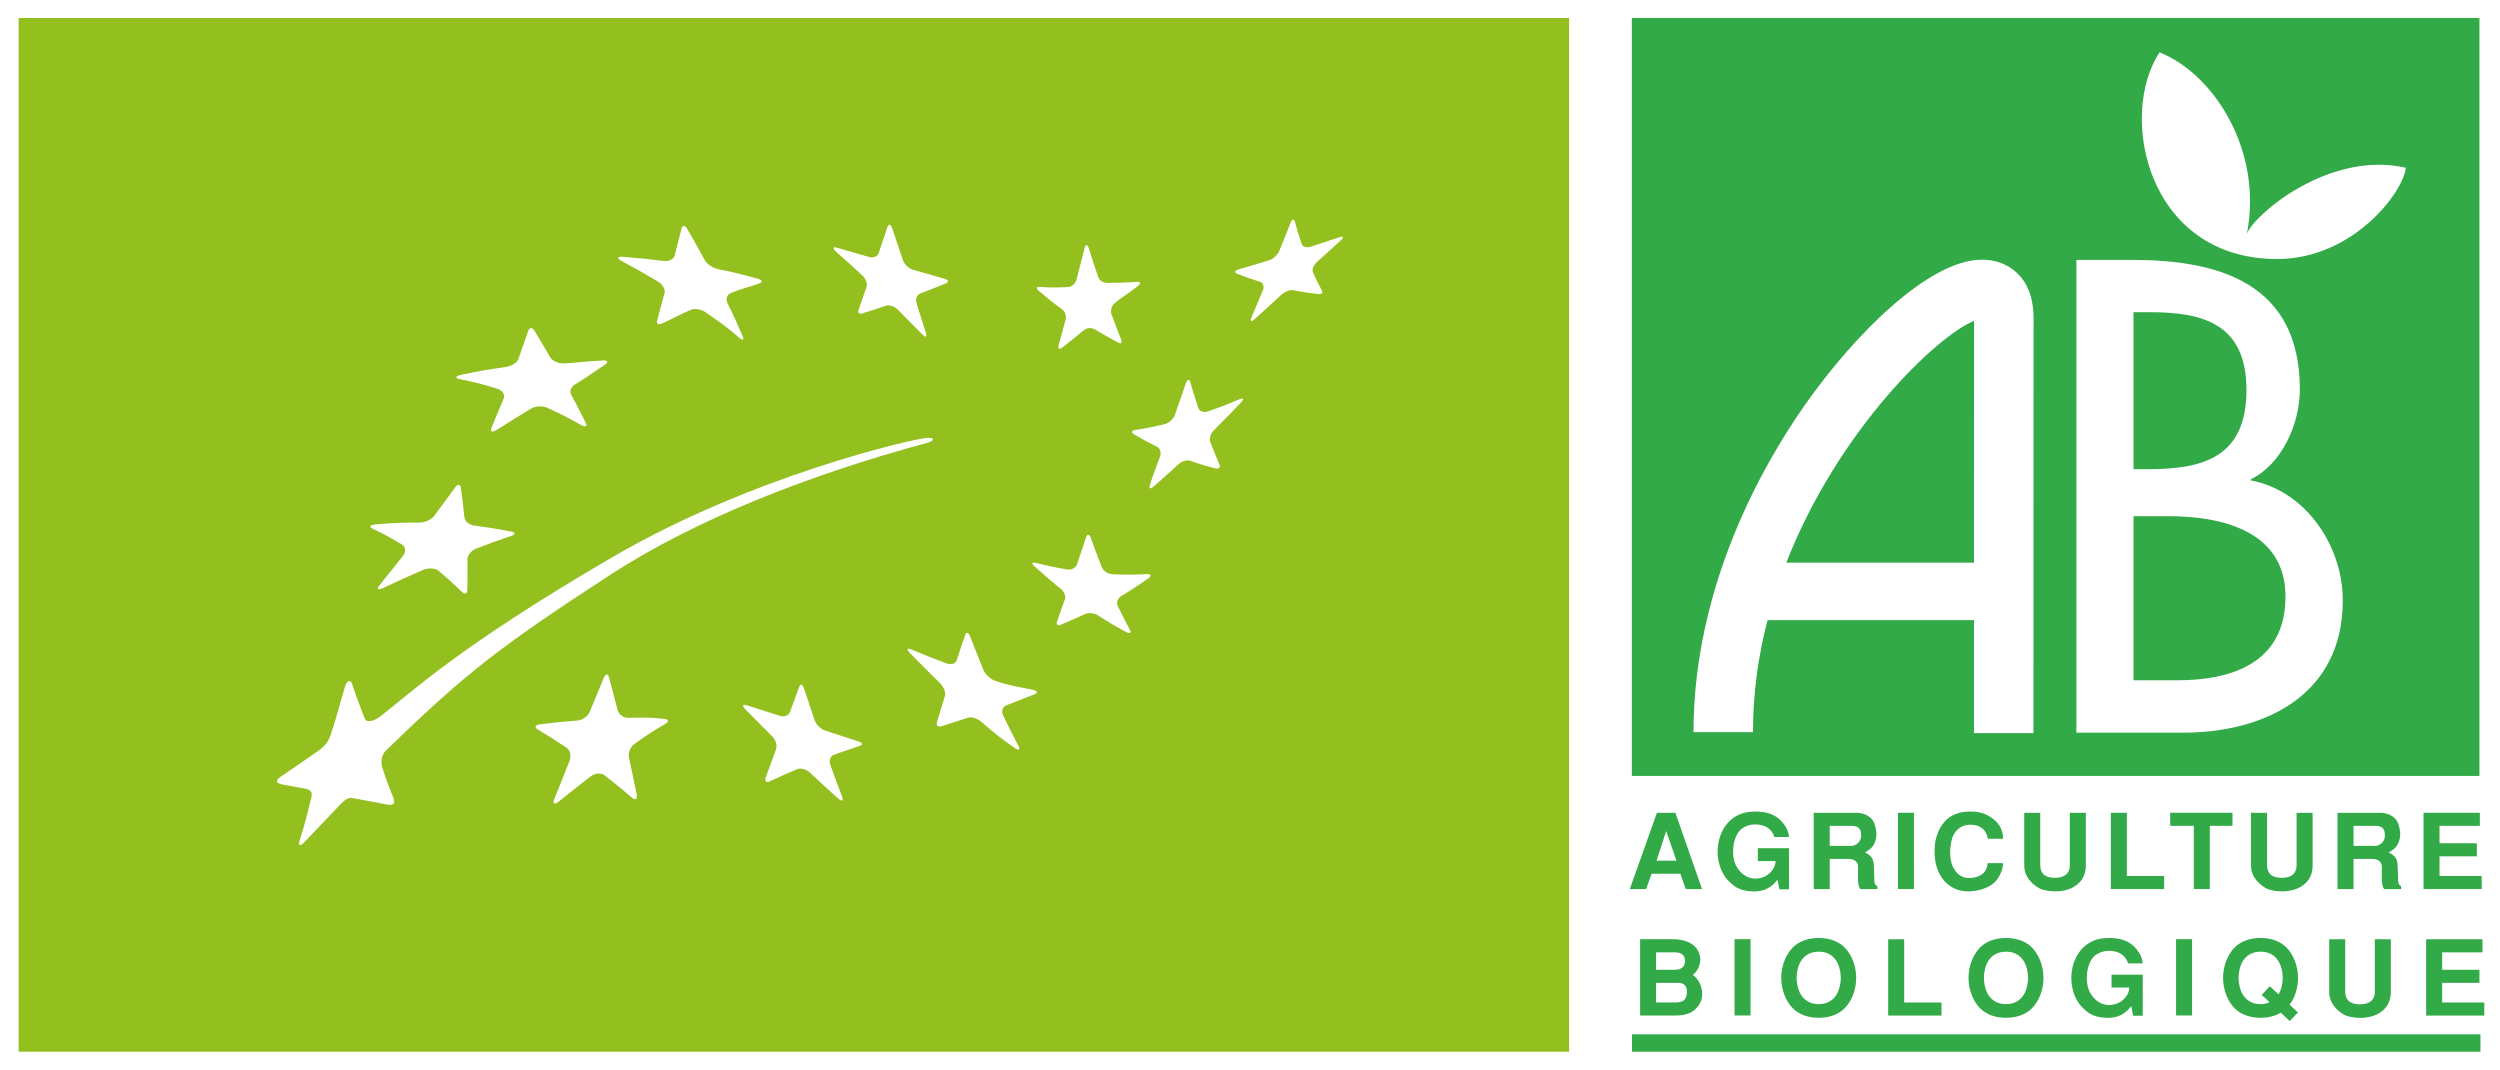 <?xml version="1.0" encoding="UTF-8"?> <!-- Generator: Adobe Illustrator 25.0.1, SVG Export Plug-In . SVG Version: 6.00 Build 0) --> <svg xmlns="http://www.w3.org/2000/svg" xmlns:xlink="http://www.w3.org/1999/xlink" version="1.1" id="Calque_1" x="0px" y="0px" viewBox="0 0 246.81 105.61" style="enable-background:new 0 0 246.81 105.61;" xml:space="preserve"> <style type="text/css"> .st0{fill:#E20C49;} .st1{fill:#DA1931;} .st2{fill:#D81731;stroke:#D81731;stroke-miterlimit:10;} .st3{fill:#DF083E;} .st4{fill:#213461;} .st5{fill:#4A8F34;} .st6{fill:#002D69;} .st7{fill:#C65011;} .st8{fill:#93C01F;} .st9{fill:#31AA47;} </style> <g> <g> <path class="st8" d="M1.84,1.78v102.05h153.07V1.78H1.84z M102.66,28.32c1.08,0.09,1.5,0.07,2.76,0.02 c0.37-0.01,0.75-0.33,0.85-0.72c0.31-1.19,0.47-1.81,0.8-3.09c0.11-0.41,0.29-0.44,0.41-0.05c0.37,1.19,0.56,1.75,0.94,2.87 c0.12,0.36,0.52,0.58,0.89,0.58c1.01,0,1.65-0.03,2.91-0.1c0.38-0.02,0.46,0.13,0.14,0.39c-0.93,0.73-1.41,0.98-2.32,1.71 c-0.31,0.25-0.43,0.76-0.31,1.1c0.38,1.02,0.57,1.52,0.96,2.5c0.13,0.32-0.02,0.45-0.32,0.28c-0.93-0.5-1.39-0.76-2.32-1.31 c-0.3-0.18-0.79-0.13-1.07,0.11c-0.86,0.72-1.29,1.07-2.13,1.72c-0.27,0.21-0.43,0.09-0.34-0.24c0.27-0.98,0.41-1.5,0.7-2.57 c0.1-0.35-0.08-0.79-0.38-1c-0.94-0.68-1.39-1.06-2.29-1.82C102.26,28.46,102.3,28.28,102.66,28.32z M82.64,24.46 c1.27,0.36,1.9,0.55,3.16,0.91c0.41,0.12,0.84-0.05,0.94-0.37c0.34-1.01,0.51-1.52,0.87-2.58c0.11-0.34,0.33-0.29,0.47,0.11 c0.43,1.26,0.64,1.89,1.05,3.14c0.13,0.4,0.57,0.83,0.97,0.95c1.26,0.37,1.89,0.54,3.14,0.9c0.41,0.12,0.47,0.32,0.13,0.46 c-1.03,0.42-1.53,0.62-2.53,1c-0.32,0.12-0.48,0.54-0.36,0.94c0.38,1.21,0.56,1.8,0.94,2.98c0.12,0.39-0.04,0.44-0.36,0.12 c-0.96-0.98-1.44-1.47-2.42-2.45c-0.32-0.32-0.84-0.5-1.16-0.39c-0.95,0.32-1.41,0.47-2.35,0.76c-0.3,0.1-0.47-0.06-0.37-0.36 c0.31-0.89,0.47-1.34,0.79-2.26c0.11-0.3-0.08-0.81-0.41-1.12c-1.04-0.97-1.57-1.45-2.64-2.38 C82.19,24.49,82.24,24.34,82.64,24.46z M61.46,25.35c1.63,0.13,2.44,0.21,4.04,0.41c0.52,0.07,1.01-0.16,1.1-0.51 c0.28-1.08,0.42-1.62,0.69-2.7c0.09-0.35,0.35-0.32,0.57,0.08c0.7,1.21,1.05,1.82,1.72,3.05c0.22,0.4,0.82,0.79,1.32,0.89 c1.5,0.3,2.04,0.44,3.85,0.92c0.5,0.13,0.58,0.36,0.22,0.49c-1.11,0.39-1.69,0.49-2.84,0.96c-0.37,0.15-0.5,0.6-0.3,1.01 c0.62,1.24,0.91,1.9,1.48,3.22c0.19,0.43,0.01,0.48-0.4,0.12c-1.26-1.11-1.91-1.52-3.23-2.45c-0.44-0.31-1.1-0.42-1.47-0.26 c-1.13,0.49-1.69,0.83-2.83,1.35c-0.38,0.17-0.6,0.03-0.5-0.31c0.3-1.05,0.44-1.67,0.73-2.71c0.09-0.34-0.2-0.85-0.66-1.12 c-1.42-0.84-2.14-1.25-3.59-2.03C60.88,25.48,60.93,25.31,61.46,25.35z M45.54,37c1.95-0.41,2.55-0.5,4.39-0.77 c0.55-0.08,1.11-0.41,1.24-0.77c0.4-1.12,0.59-1.68,0.98-2.79c0.13-0.36,0.4-0.37,0.6-0.04c0.64,1.04,0.95,1.57,1.56,2.63 c0.2,0.34,0.8,0.65,1.32,0.62c1.73-0.1,2.13-0.21,3.89-0.29c0.51-0.03,0.57,0.17,0.21,0.41c-1.35,0.88-1.76,1.23-2.96,1.95 c-0.38,0.23-0.57,0.66-0.38,1.02c0.58,1.08,0.87,1.63,1.43,2.76c0.19,0.37-0.01,0.47-0.45,0.23c-1.31-0.74-1.98-1.08-3.34-1.7 c-0.45-0.21-1.16-0.18-1.58,0.07c-1.26,0.75-1.69,1.03-3.38,2.09c-0.47,0.29-0.7,0.25-0.53-0.21c0.55-1.41,0.74-1.75,1.19-2.88 c0.15-0.37-0.14-0.8-0.61-0.95c-1.47-0.45-2.22-0.64-3.76-0.96C44.88,37.33,44.95,37.13,45.54,37z M37.12,51.77 c1.78-0.15,2.64-0.18,4.29-0.18c0.54,0,1.19-0.29,1.46-0.66c0.84-1.13,1.25-1.69,2.06-2.8c0.26-0.36,0.52-0.34,0.57,0.03 c0.15,1.16,0.23,1.75,0.35,2.93c0.04,0.38,0.48,0.73,0.96,0.79c1.68,0.23,1.94,0.28,3.63,0.59c0.46,0.08,0.47,0.29,0.03,0.44 c-1.35,0.45-2.04,0.7-3.46,1.25c-0.46,0.18-0.87,0.65-0.86,1.04c0.01,1.2,0.01,1.8-0.01,3.02c-0.01,0.4-0.25,0.49-0.54,0.21 c-0.89-0.86-1.35-1.28-2.32-2.09c-0.32-0.26-1-0.29-1.5-0.08c-1.55,0.67-2.34,1.03-3.93,1.78c-0.52,0.25-0.71,0.14-0.39-0.25 c0.94-1.18,1.41-1.76,2.33-2.92c0.31-0.38,0.26-0.88-0.09-1.1c-1.12-0.68-1.69-1-2.92-1.58C36.39,52.01,36.55,51.82,37.12,51.77z M38.17,79.42c-1.9-0.36-2.06-0.4-3.42-0.64c-0.55-0.1-1.04,0.53-1.56,1.07c-1.39,1.44-1.81,1.91-3.13,3.28 c-0.43,0.45-0.64,0.38-0.48-0.15c0.5-1.6,0.66-2.22,1.04-3.78c0.13-0.54,0.44-1.17-0.49-1.34c-1.16-0.21-1.33-0.25-2.18-0.4 c-0.89-0.16-0.66-0.5-0.21-0.8c1.23-0.84,1.64-1.11,3.61-2.48c1-0.69,1.18-1.28,1.36-1.82c0.55-1.67,0.82-2.81,1.38-4.66 c0.17-0.55,0.53-0.59,0.66-0.2c0.42,1.28,0.74,2.06,1.25,3.43c0.15,0.4,0.78,0.39,1.63-0.27c3.21-2.49,7.75-6.86,22.79-15.63 c13.81-8.06,29.75-11.73,31.12-11.8c0.8-0.04,0.7,0.3,0.03,0.48c-11.56,3.12-22.89,7.54-31.42,13.1 c-10.89,7.1-14.16,9.62-22.08,17.32c-0.49,0.48-0.46,1.29-0.31,1.73c0.49,1.36,0.37,1.15,1.02,2.76 C39.01,79.19,39.02,79.58,38.17,79.42z M65.69,71.46c-1.17,0.67-1.81,1.1-3.05,1.98c-0.4,0.28-0.65,0.89-0.55,1.35 c0.31,1.4,0.46,2.12,0.76,3.61c0.1,0.49-0.11,0.65-0.46,0.35c-1.07-0.91-1.6-1.35-2.67-2.19c-0.35-0.28-0.98-0.25-1.4,0.08 c-1.26,0.97-1.9,1.48-3.18,2.51c-0.42,0.34-0.6,0.2-0.4-0.3c0.61-1.53,0.91-2.28,1.49-3.73c0.19-0.48,0.06-1.07-0.31-1.31 c-1.12-0.75-1.68-1.11-2.82-1.79c-0.37-0.22-0.27-0.45,0.21-0.51c1.5-0.19,2.25-0.26,3.72-0.38c0.48-0.04,1.02-0.43,1.2-0.87 c0.56-1.38,0.84-2.05,1.38-3.35c0.18-0.42,0.41-0.43,0.52-0.02c0.34,1.26,0.51,1.9,0.85,3.22c0.11,0.43,0.58,0.77,1.04,0.76 c1.44-0.03,2.16-0.06,3.56,0.1C66.03,71.02,66.07,71.25,65.69,71.46z M84.9,73.63c-1.03,0.34-1.54,0.52-2.58,0.89 c-0.34,0.12-0.5,0.56-0.35,0.98c0.46,1.27,0.69,1.9,1.17,3.17c0.16,0.42-0.01,0.49-0.39,0.16c-1.13-1-1.68-1.51-2.77-2.54 c-0.36-0.34-0.94-0.5-1.29-0.35c-1.06,0.45-1.59,0.68-2.68,1.19c-0.36,0.17-0.54-0.01-0.41-0.39c0.42-1.15,0.62-1.71,1.02-2.79 c0.13-0.36-0.05-0.93-0.4-1.27c-1.07-1.06-1.6-1.6-2.64-2.66c-0.34-0.35-0.27-0.52,0.15-0.39c1.31,0.41,1.96,0.62,3.26,1.04 c0.42,0.14,0.86-0.03,0.99-0.36c0.38-1.03,0.57-1.53,0.93-2.52c0.12-0.31,0.32-0.24,0.46,0.17c0.42,1.25,0.63,1.89,1.06,3.16 c0.14,0.41,0.6,0.86,1.02,1c1.31,0.43,1.96,0.64,3.28,1.07C85.15,73.32,85.23,73.52,84.9,73.63z M102.13,68.54 c-1.15,0.44-1.68,0.67-2.8,1.1c-0.36,0.14-0.5,0.58-0.3,0.98c0.59,1.22,0.89,1.83,1.52,3.03c0.2,0.39,0.02,0.48-0.41,0.17 c-1.3-0.93-1.94-1.39-3.18-2.5c-0.41-0.37-1.02-0.58-1.37-0.47c-1.06,0.34-1.59,0.5-2.64,0.85c-0.35,0.11-0.55-0.08-0.45-0.42 c0.32-1.04,0.48-1.55,0.79-2.57c0.11-0.34-0.13-0.91-0.51-1.29c-1.19-1.16-1.78-1.76-2.93-2.93c-0.37-0.38-0.32-0.54,0.13-0.37 c1.37,0.56,2.05,0.84,3.44,1.37c0.45,0.17,0.91,0.05,1.02-0.28c0.33-1.02,0.5-1.52,0.85-2.53c0.11-0.33,0.33-0.24,0.5,0.18 c0.51,1.32,0.77,1.98,1.31,3.3c0.18,0.43,0.69,0.9,1.16,1.06c1.43,0.48,2.18,0.57,3.68,0.87C102.41,68.2,102.5,68.39,102.13,68.54 z M113.38,57.09c-1.1,0.76-1.63,1.12-2.7,1.76c-0.34,0.21-0.49,0.64-0.34,0.96c0.48,0.97,0.72,1.44,1.21,2.38 c0.17,0.31-0.01,0.4-0.38,0.2c-1.12-0.6-1.67-0.93-2.76-1.63c-0.36-0.23-0.91-0.3-1.24-0.16c-0.99,0.45-1.47,0.66-2.43,1.07 c-0.32,0.14-0.49,0-0.39-0.29c0.31-0.89,0.46-1.34,0.79-2.24c0.1-0.3-0.09-0.75-0.43-1.02c-1.05-0.83-1.56-1.31-2.57-2.2 c-0.33-0.29-0.28-0.44,0.12-0.35c1.22,0.3,1.84,0.44,3.11,0.65c0.41,0.07,0.84-0.16,0.95-0.49c0.35-1.05,0.53-1.58,0.9-2.68 c0.12-0.35,0.33-0.33,0.46,0.04c0.42,1.16,0.65,1.73,1.08,2.88c0.14,0.37,0.61,0.7,1.04,0.72c1.33,0.06,2.01,0.07,3.4-0.01 C113.65,56.66,113.73,56.84,113.38,57.09z M122.51,39.74c-1.05,1.1-1.58,1.64-2.63,2.69c-0.34,0.33-0.52,0.86-0.41,1.17 c0.36,0.92,0.54,1.38,0.92,2.26c0.12,0.29-0.05,0.46-0.38,0.38c-1.02-0.25-1.52-0.4-2.49-0.75c-0.32-0.12-0.85,0.04-1.18,0.35 c-1.01,0.93-1.54,1.38-2.47,2.21c-0.3,0.27-0.46,0.19-0.35-0.17c0.34-1.09,0.6-1.68,1.01-2.83c0.14-0.38,0-0.81-0.31-0.95 c-0.93-0.46-1.39-0.71-2.29-1.24c-0.29-0.17-0.22-0.36,0.15-0.41c1.16-0.19,1.75-0.3,2.95-0.59c0.39-0.1,0.82-0.5,0.96-0.9 c0.43-1.23,0.64-1.85,1.08-3.11c0.14-0.41,0.34-0.47,0.44-0.13c0.3,1.05,0.46,1.56,0.79,2.56c0.11,0.32,0.53,0.48,0.93,0.34 c1.25-0.43,1.88-0.67,3.16-1.21C122.79,39.25,122.85,39.39,122.51,39.74z M132.4,23.7c-0.92,0.84-1.41,1.28-2.4,2.18 c-0.32,0.3-0.5,0.75-0.39,0.99c0.34,0.75,0.52,1.12,0.89,1.81c0.12,0.23-0.04,0.39-0.37,0.35c-0.99-0.11-1.48-0.19-2.44-0.38 c-0.32-0.06-0.85,0.14-1.19,0.45c-1.03,0.95-1.55,1.43-2.61,2.38c-0.35,0.31-0.51,0.27-0.36-0.09c0.46-1.09,0.7-1.65,1.15-2.74 c0.15-0.36,0.03-0.73-0.28-0.83c-0.93-0.29-1.39-0.45-2.29-0.81c-0.29-0.12-0.21-0.3,0.18-0.42c1.2-0.34,1.81-0.53,3.01-0.9 c0.39-0.12,0.83-0.52,0.98-0.88c0.46-1.13,0.69-1.69,1.13-2.82c0.15-0.36,0.33-0.41,0.42-0.11c0.25,0.91,0.39,1.36,0.68,2.21 c0.09,0.28,0.48,0.39,0.87,0.27c1.18-0.39,1.76-0.58,2.89-0.95C132.64,23.31,132.7,23.44,132.4,23.7z"></path> </g> <g> <rect x="161.12" y="102.11" class="st9" width="83.76" height="1.72"></rect> <path class="st9" d="M164.49,82.04l1.02,2.93h-1.97L164.49,82.04z M165.4,80.24h-1.82l-2.68,7.53h1.61l0.54-1.51h2.84l0.53,1.51 h1.61L165.4,80.24z"></path> <path class="st9" d="M173.54,83.74h3.08v4.06h-0.95l-0.19-0.95c-0.37,0.46-1.01,1.23-2.53,1.15c-1.39-0.07-1.87-0.63-2.23-0.96 c-1.78-1.7-1.54-5.55,1.04-6.65c0.32-0.13,0.8-0.27,1.46-0.27c0.73,0,1.74,0.07,2.52,0.82c0.87,0.86,0.84,1.53,0.87,1.69h-1.44 c-0.27-0.9-1.05-1.24-1.87-1.24c-0.53,0-0.91,0.13-1.35,0.42c-0.97,0.79-1.02,2.71-0.6,3.57c0.31,0.62,0.87,1.26,1.76,1.35 c0.54,0.05,1.3-0.13,1.75-0.69c0.42-0.48,0.42-0.84,0.43-1.03h-1.75L173.54,83.74z"></path> <path class="st9" d="M180.64,81.53h2.13c0.7,0,0.96,0.31,0.96,0.85c0.09,0.74-0.57,1.13-0.94,1.13h-2.15V81.53z M179.06,87.77 h1.58V84.8h1.85c0.55,0,0.93,0.25,0.95,0.75c-0.02,0.55-0.02,1.15,0,1.52c0.02,0.25,0.08,0.47,0.21,0.7h1.69v-0.28 c-0.17-0.1-0.3-0.2-0.3-0.62c-0.01-0.38-0.03-1.37-0.07-1.68c-0.08-0.68-0.59-0.87-0.85-1.04c0.52-0.3,0.85-0.54,1.04-1.19 c0.19-0.65,0.03-1.19-0.07-1.52c-0.22-0.82-1-1.17-1.77-1.2h-4.26V87.77z"></path> <path class="st9" d="M188.95,87.77h-1.58v-7.53h1.58V87.77z"></path> <path class="st9" d="M197.75,85.2c-0.01,0.76-0.45,1.63-1.03,2.07c-0.45,0.35-1.32,0.7-2.27,0.73c-1.71,0.05-2.9-1.02-3.31-2.61 c-0.08-0.35-0.15-0.83-0.15-1.32c0-0.51,0.05-1.02,0.18-1.44c0.43-1.4,1.35-2.51,3.34-2.51c0.55,0,1.32,0.06,2.07,0.59 c1.11,0.73,1.16,1.7,1.17,2.09h-1.51c-0.04-0.42-0.4-1.49-1.94-1.37c-0.72,0.05-1.28,0.56-1.53,1.2c-0.11,0.27-0.21,0.76-0.24,1.3 c-0.02,0.54,0.03,1.11,0.24,1.58c0.25,0.55,0.6,0.88,0.99,1.05c0.2,0.08,0.4,0.12,0.62,0.12c0.21,0.01,0.44-0.02,0.66-0.08 c1.1-0.3,1.13-1.06,1.19-1.39H197.75z"></path> <path class="st9" d="M205.92,80.24v5.19c0,0.66-0.17,1.65-1.44,2.26c-0.47,0.21-1.03,0.31-1.57,0.31s-1.06-0.09-1.48-0.25 c-1.27-0.69-1.59-1.58-1.59-2.32v-5.19h1.58v5.21c0.02,0.47,0.17,1.21,1.45,1.21c1.25,0,1.47-0.73,1.47-1.21v-5.21H205.92z"></path> <path class="st9" d="M209.97,80.24v6.24h3.68v1.29h-5.26v-7.53H209.97z"></path> <path class="st9" d="M220.4,80.24v1.29h-2.24v6.24h-1.58v-6.24h-2.33v-1.29H220.4z"></path> <path class="st9" d="M228.31,80.24v5.19c0,0.66-0.17,1.65-1.44,2.26c-0.47,0.21-1.03,0.31-1.57,0.31c-0.54,0-1.06-0.09-1.48-0.25 c-1.27-0.69-1.59-1.58-1.59-2.32v-5.19h1.58v5.21c0.02,0.47,0.17,1.21,1.45,1.21c1.25,0,1.47-0.73,1.47-1.21v-5.21H228.31z"></path> <path class="st9" d="M232.35,81.53h2.13c0.7,0,0.96,0.31,0.96,0.85c0.09,0.74-0.57,1.13-0.94,1.13h-2.15V81.53z M230.77,87.77 h1.58V84.8h1.85c0.55,0,0.93,0.25,0.95,0.75c-0.02,0.55-0.02,1.15,0,1.52c0.02,0.25,0.08,0.47,0.21,0.7h1.69v-0.28 c-0.17-0.1-0.3-0.2-0.3-0.62c-0.01-0.38-0.03-1.37-0.07-1.68c-0.08-0.68-0.59-0.87-0.85-1.04c0.52-0.3,0.85-0.54,1.04-1.19 c0.19-0.65,0.03-1.19-0.07-1.52c-0.22-0.82-1-1.17-1.77-1.2h-4.26V87.77z"></path> <path class="st9" d="M244.82,80.24v1.29h-3.98v1.72h3.68v1.29h-3.68v1.94H245v1.29h-5.74v-7.53H244.82z"></path> <path class="st9" d="M163.49,94.02h1.88c0.55,0,0.98,0.21,0.98,0.86c0,0.6-0.39,0.86-1.07,0.86h-1.79V94.02z M161.91,100.26h3.47 c0.49,0,1.34-0.07,1.87-0.52c0.68-0.58,0.8-1.2,0.8-1.59c0-0.9-0.46-1.56-0.92-1.9c0.56-0.45,0.73-1.1,0.73-1.55 c0-0.31-0.15-1.98-2.77-1.98h-3.17V100.26z M163.49,97.03h2.15c0.3,0,0.9,0.04,0.9,0.89c0,1.03-0.72,1.05-1.19,1.05h-1.86V97.03z"></path> <path class="st9" d="M172.82,100.25h-1.58v-7.53h1.58V100.25z"></path> <path class="st9" d="M179.55,99.13c-0.51,0-1.01-0.14-1.41-0.51c-0.51-0.45-0.76-1.27-0.77-2.08c0.01-0.81,0.26-1.63,0.77-2.08 c0.4-0.36,0.91-0.51,1.41-0.51c0.51,0,1.01,0.14,1.41,0.51c0.51,0.45,0.76,1.27,0.77,2.08c-0.01,0.81-0.26,1.63-0.77,2.08 C180.57,98.99,180.06,99.13,179.55,99.13z M183.25,96.54c0-1.13-0.42-2.27-1.14-3c-0.64-0.65-1.58-0.94-2.56-0.94 c-0.98,0-1.92,0.29-2.56,0.94c-0.72,0.73-1.14,1.87-1.14,3c0,1.13,0.42,2.27,1.14,3c0.64,0.65,1.58,0.94,2.56,0.94 c0.98,0,1.92-0.29,2.56-0.94C182.83,98.81,183.25,97.68,183.25,96.54z"></path> <path class="st9" d="M187.99,92.73v6.24h3.68v1.29h-5.26v-7.53H187.99z"></path> <path class="st9" d="M198.04,99.13c-0.51,0-1.01-0.14-1.41-0.51c-0.51-0.45-0.76-1.27-0.77-2.08c0.01-0.81,0.26-1.63,0.77-2.08 c0.4-0.36,0.91-0.51,1.41-0.51c0.51,0,1.01,0.14,1.41,0.51c0.51,0.45,0.76,1.27,0.77,2.08c-0.01,0.81-0.26,1.63-0.77,2.08 C199.05,98.99,198.55,99.13,198.04,99.13z M201.74,96.54c0-1.13-0.42-2.27-1.14-3c-0.64-0.65-1.58-0.94-2.56-0.94 c-0.98,0-1.92,0.29-2.56,0.94c-0.72,0.73-1.14,1.87-1.14,3c0,1.13,0.42,2.27,1.14,3c0.64,0.65,1.58,0.94,2.56,0.94 c0.98,0,1.92-0.29,2.56-0.94C201.32,98.81,201.74,97.68,201.74,96.54z"></path> <path class="st9" d="M208.46,96.22h3.08v4.06h-0.95l-0.19-0.95c-0.37,0.46-1.01,1.23-2.53,1.15c-1.39-0.07-1.87-0.63-2.23-0.96 c-1.78-1.7-1.54-5.55,1.04-6.65c0.32-0.13,0.8-0.27,1.46-0.27c0.73,0,1.74,0.07,2.52,0.82c0.87,0.86,0.84,1.53,0.87,1.69h-1.44 c-0.27-0.9-1.05-1.24-1.87-1.24c-0.53,0-0.91,0.13-1.35,0.42c-0.97,0.79-1.02,2.71-0.6,3.57c0.31,0.62,0.87,1.26,1.76,1.35 c0.54,0.05,1.3-0.13,1.75-0.69c0.42-0.48,0.42-0.84,0.43-1.03h-1.75L208.46,96.22z"></path> <path class="st9" d="M216.41,100.25h-1.58v-7.53h1.58V100.25z"></path> <path class="st9" d="M224.06,98.94c-0.27,0.13-0.58,0.19-0.88,0.19c-0.51,0-1.01-0.14-1.41-0.51c-0.51-0.45-0.76-1.27-0.77-2.08 c0.01-0.81,0.26-1.63,0.77-2.08c0.4-0.36,0.9-0.51,1.41-0.51s1.01,0.14,1.41,0.51c0.5,0.45,0.76,1.27,0.77,2.08 c-0.01,0.59-0.14,1.18-0.41,1.63l-0.86-0.8l-0.81,0.85L224.06,98.94z M226.04,99.19c0.53-0.71,0.83-1.68,0.83-2.65 c0-1.13-0.42-2.27-1.14-3c-0.64-0.65-1.58-0.94-2.56-0.94c-0.98,0-1.91,0.29-2.56,0.94c-0.72,0.73-1.14,1.87-1.14,3 c0,1.13,0.42,2.27,1.14,3c0.64,0.65,1.58,0.94,2.56,0.94c0.72,0,1.41-0.15,2-0.51l0.88,0.83l0.81-0.84L226.04,99.19z"></path> <path class="st9" d="M236.03,92.73v5.19c0,0.66-0.17,1.65-1.44,2.26c-0.47,0.21-1.03,0.31-1.57,0.31c-0.54,0-1.06-0.09-1.48-0.25 c-1.27-0.69-1.59-1.58-1.59-2.32v-5.19h1.58v5.21c0.02,0.47,0.17,1.21,1.45,1.21c1.25,0,1.47-0.73,1.47-1.21v-5.21H236.03z"></path> <path class="st9" d="M245.08,92.73v1.29h-3.98v1.72h3.68v1.29h-3.68v1.94h4.16v1.29h-5.74v-7.53H245.08z"></path> <g> <path class="st9" d="M221.78,38.51c0-6.57-4.31-7.69-9.59-7.69h-1.56v15.5h1.44C217.41,46.32,221.78,45.2,221.78,38.51z"></path> <path class="st9" d="M214.11,50.96h-3.48v16.2h4.32c5.22,0,10.68-1.61,10.68-8.26C225.64,52.33,219.16,50.96,214.11,50.96z"></path> <path class="st9" d="M176.35,55.55h18.53c0,0,0.01-23.71,0.01-23.87C191.33,33.08,181.52,42.34,176.35,55.55z"></path> <path class="st9" d="M161.1,1.78V76.6h83.68V1.78H161.1z M200.76,32.23c0,0.13-0.01,40.15-0.01,40.15h-5.87V61.22h-20.38 c-0.91,3.5-1.44,7.2-1.44,11.06h-5.87c0-14.45,6.87-26.42,10.97-32.26c4.97-7.1,12.28-14.3,17.39-14.38 c1.85-0.03,3.02,0.74,3.67,1.4C200.84,28.66,200.79,30.98,200.76,32.23z M215.56,72.33h-10.57V25.66h5.53 c8.51,0,16.53,2.27,16.53,12.79c0,3.41-1.79,7.38-4.83,8.86v0.12c5.34,0.99,9.07,6.39,9.07,11.85 C231.29,68.64,223.54,72.33,215.56,72.33z M224.81,25.57c-12.86,0-15.73-14.19-11.61-20.4c5.37,2.13,10.23,9.72,8.62,17.92 c0.66-1.86,8.12-8.27,15.69-6.53C237.31,18.89,232.35,25.57,224.81,25.57z"></path> </g> </g> </g> </svg> 
